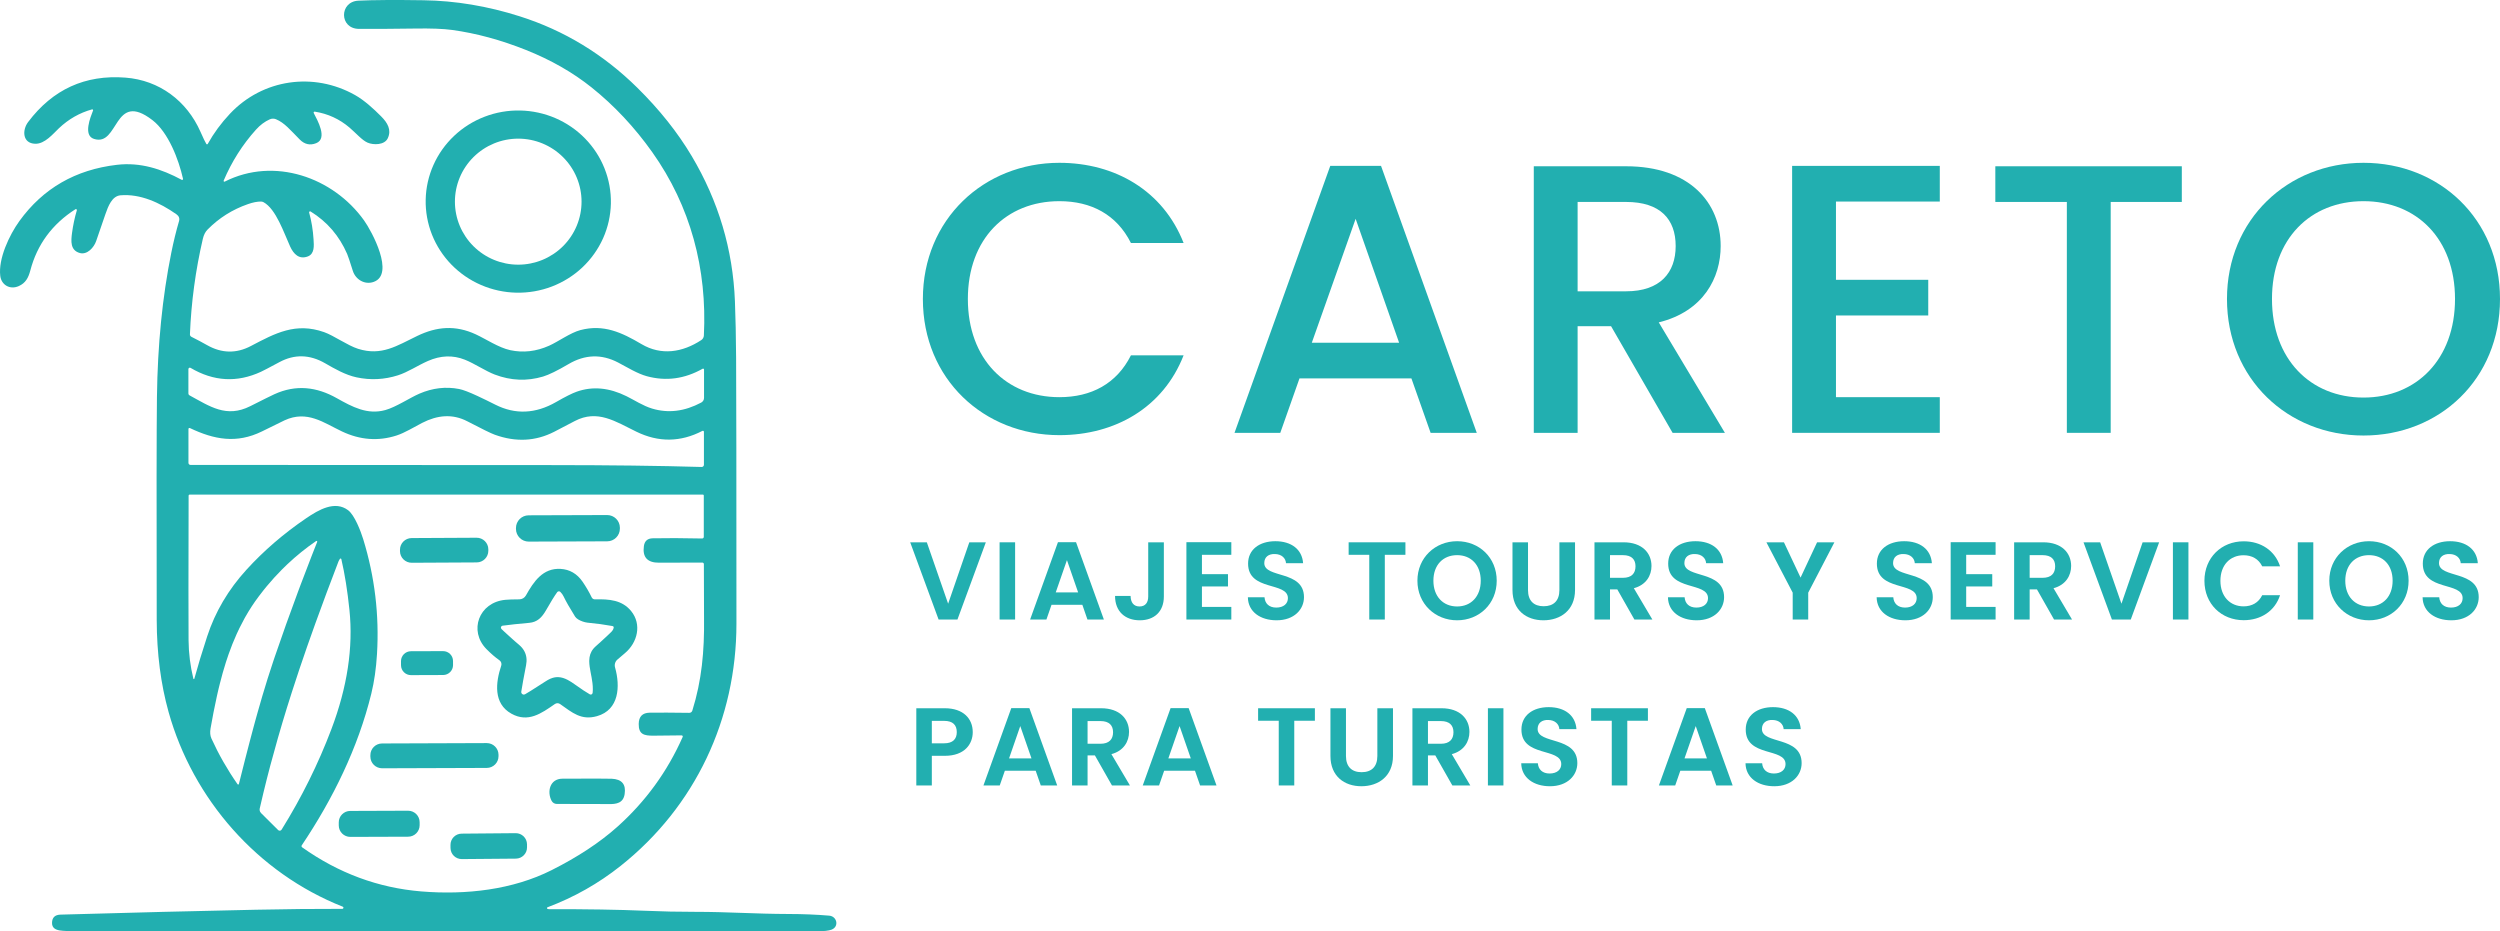 <svg xmlns="http://www.w3.org/2000/svg" width="153" height="57" viewBox="0 0 153 57" fill="none"><g clip-path="url(#clip0_4144_3)"><path d="M26.052 12.219C26.067 11.487 26.229 10.765 26.528 10.095C26.827 9.425 27.257 8.819 27.795 8.312C28.332 7.805 28.965 7.408 29.659 7.142C30.352 6.876 31.092 6.747 31.836 6.763C32.58 6.778 33.314 6.938 33.996 7.232C34.678 7.527 35.294 7.951 35.809 8.479C36.324 9.008 36.729 9.631 36.999 10.313C37.27 10.996 37.401 11.724 37.386 12.456C37.37 13.188 37.209 13.909 36.91 14.58C36.61 15.25 36.18 15.856 35.643 16.363C35.106 16.869 34.472 17.267 33.779 17.533C33.086 17.799 32.346 17.927 31.601 17.912C30.857 17.896 30.123 17.737 29.442 17.442C28.76 17.148 28.144 16.724 27.629 16.196C27.113 15.667 26.709 15.044 26.438 14.362C26.168 13.679 26.036 12.951 26.052 12.219ZM35.591 12.341C35.591 11.319 35.183 10.338 34.456 9.615C33.729 8.892 32.744 8.485 31.716 8.485C30.688 8.485 29.703 8.892 28.976 9.615C28.249 10.338 27.841 11.319 27.841 12.341C27.841 13.364 28.249 14.345 28.976 15.068C29.703 15.791 30.688 16.198 31.716 16.198C32.744 16.198 33.729 15.791 34.456 15.068C35.183 14.345 35.591 13.364 35.591 12.341Z" fill="#22AFB0"></path><path d="M37.154 31.521L32.354 31.537C31.924 31.539 31.576 31.887 31.577 32.316L31.577 32.373C31.579 32.801 31.929 33.147 32.36 33.146L37.16 33.129C37.59 33.128 37.938 32.779 37.937 32.351L37.937 32.294C37.935 31.865 37.585 31.519 37.154 31.521Z" fill="#22AFB0"></path><path d="M29.165 32.909L25.192 32.93C24.796 32.932 24.477 33.253 24.479 33.647L24.479 33.731C24.481 34.125 24.804 34.443 25.2 34.441L29.173 34.42C29.569 34.418 29.888 34.097 29.886 33.703L29.886 33.619C29.884 33.225 29.561 32.907 29.165 32.909Z" fill="#22AFB0"></path><path fill-rule="evenodd" clip-rule="evenodd" d="M21.937 0.041C22.86 -0.003 24.186 -0.011 25.915 0.015C27.875 0.045 29.838 0.372 31.806 0.998C34.525 1.861 36.926 3.319 39.009 5.374C40.363 6.711 41.47 8.102 42.33 9.547C43.972 12.307 44.854 15.273 44.978 18.444C45.017 19.441 45.041 20.59 45.05 21.891C45.063 23.819 45.069 29.246 45.07 38.173C45.07 43.998 42.553 49.362 37.983 52.992C36.631 54.067 35.14 54.911 33.509 55.525C33.503 55.527 33.497 55.531 33.492 55.536C33.487 55.541 33.483 55.547 33.48 55.554C33.477 55.56 33.476 55.567 33.476 55.574C33.476 55.581 33.478 55.588 33.481 55.595C33.495 55.627 33.535 55.642 33.6 55.642C35.891 55.637 37.844 55.669 39.459 55.738C40.506 55.783 41.546 55.806 42.579 55.805C44.466 55.803 46.291 55.932 48.223 55.936C49.139 55.938 49.981 55.972 50.749 56.038C51.224 56.078 51.368 56.705 50.896 56.893C50.73 56.96 50.431 56.994 49.998 56.994C39.57 57.003 24.523 57.002 4.858 56.992C4.256 56.992 3.856 56.976 3.661 56.944C3.399 56.9 3.183 56.791 3.184 56.486C3.186 56.155 3.359 55.985 3.704 55.975C8.103 55.85 12.082 55.75 15.641 55.676C17.536 55.636 19.306 55.618 20.948 55.622C20.965 55.623 20.981 55.617 20.994 55.607C21.007 55.597 21.016 55.582 21.019 55.566C21.022 55.55 21.019 55.533 21.011 55.519C21.003 55.504 20.99 55.493 20.974 55.488C15.755 53.424 11.806 48.903 10.317 43.574C9.838 41.86 9.596 39.98 9.591 37.935C9.576 30.84 9.581 26.293 9.605 24.295C9.645 21.107 9.938 18.164 10.484 15.464C10.623 14.778 10.78 14.135 10.956 13.536C11.006 13.363 10.952 13.222 10.794 13.111C9.771 12.394 8.582 11.854 7.379 11.952C6.855 11.995 6.62 12.619 6.448 13.116C6.246 13.704 6.058 14.249 5.885 14.753C5.748 15.152 5.335 15.605 4.891 15.486C4.292 15.324 4.341 14.753 4.41 14.243C4.472 13.783 4.569 13.325 4.703 12.868C4.706 12.857 4.706 12.845 4.702 12.835C4.698 12.823 4.691 12.814 4.682 12.807C4.673 12.8 4.661 12.796 4.649 12.796C4.637 12.795 4.626 12.798 4.616 12.805C3.193 13.716 2.272 14.966 1.855 16.555C1.735 17.01 1.561 17.324 1.15 17.508C0.617 17.747 0.084 17.448 0.016 16.883C-0.111 15.846 0.558 14.398 1.192 13.522C2.636 11.527 4.624 10.382 7.155 10.087C8.587 9.919 9.884 10.339 11.121 11.005C11.13 11.01 11.141 11.012 11.151 11.011C11.162 11.01 11.172 11.006 11.18 11C11.189 10.994 11.195 10.985 11.199 10.975C11.202 10.965 11.203 10.954 11.201 10.944C10.934 9.751 10.302 8.104 9.333 7.355C6.93 5.5 7.297 9.005 5.745 8.499C5.078 8.281 5.537 7.172 5.695 6.762C5.698 6.753 5.699 6.743 5.697 6.734C5.695 6.725 5.691 6.716 5.685 6.709C5.678 6.703 5.67 6.697 5.661 6.695C5.652 6.692 5.643 6.692 5.633 6.694C4.873 6.904 4.197 7.29 3.605 7.85C3.251 8.186 2.741 8.817 2.154 8.798C1.372 8.775 1.348 7.964 1.719 7.471C3.227 5.469 5.211 4.562 7.673 4.75C9.751 4.908 11.434 6.173 12.268 8.063C12.435 8.443 12.555 8.692 12.627 8.809C12.631 8.816 12.638 8.823 12.646 8.827C12.653 8.831 12.662 8.833 12.671 8.833C12.68 8.833 12.688 8.831 12.696 8.826C12.703 8.822 12.71 8.815 12.714 8.808C13.082 8.148 13.535 7.532 14.073 6.961C16.08 4.831 19.197 4.391 21.731 5.819C22.301 6.14 22.857 6.652 23.318 7.114C23.727 7.521 23.969 7.953 23.733 8.46C23.535 8.885 22.853 8.885 22.494 8.729C22.162 8.586 21.784 8.146 21.39 7.808C20.777 7.285 20.068 6.959 19.262 6.832C19.252 6.831 19.241 6.832 19.23 6.836C19.22 6.84 19.212 6.847 19.205 6.856C19.199 6.865 19.195 6.875 19.194 6.886C19.193 6.897 19.195 6.908 19.2 6.917C19.426 7.356 20.068 8.477 19.35 8.763C18.976 8.912 18.64 8.837 18.343 8.537C17.769 7.96 17.415 7.515 16.89 7.297C16.83 7.272 16.767 7.26 16.702 7.261C16.638 7.261 16.574 7.275 16.515 7.301C16.205 7.438 15.921 7.65 15.664 7.937C14.838 8.855 14.18 9.894 13.688 11.054C13.684 11.063 13.683 11.073 13.685 11.082C13.687 11.092 13.692 11.101 13.699 11.107C13.707 11.114 13.716 11.118 13.725 11.12C13.735 11.121 13.745 11.119 13.754 11.115C16.775 9.583 20.388 10.843 22.279 13.488C22.762 14.163 24.172 16.784 22.873 17.251C22.329 17.448 21.763 17.114 21.593 16.576C21.415 16.009 21.298 15.664 21.245 15.541C20.764 14.434 20.019 13.567 19.009 12.943C18.999 12.936 18.987 12.933 18.975 12.933C18.962 12.934 18.95 12.938 18.941 12.945C18.931 12.953 18.924 12.963 18.92 12.975C18.916 12.986 18.916 12.999 18.92 13.01C19.064 13.53 19.154 14.076 19.189 14.647C19.213 15.037 19.262 15.538 18.83 15.697C18.306 15.889 17.973 15.557 17.756 15.085C17.384 14.275 16.895 12.79 16.128 12.374C16.081 12.349 16.029 12.336 15.975 12.335C15.749 12.332 15.482 12.384 15.174 12.492C14.222 12.823 13.398 13.343 12.7 14.052C12.565 14.189 12.47 14.377 12.413 14.618C11.966 16.545 11.703 18.492 11.624 20.46C11.623 20.492 11.631 20.523 11.647 20.55C11.663 20.577 11.687 20.599 11.715 20.613C12.071 20.792 12.392 20.962 12.677 21.124C13.568 21.628 14.46 21.646 15.354 21.176C16.857 20.387 18.094 19.715 19.834 20.326C20.43 20.536 21.265 21.141 21.913 21.347C23.352 21.802 24.287 21.16 25.538 20.558C26.727 19.985 27.87 19.883 29.12 20.463C29.746 20.753 30.515 21.275 31.226 21.43C32.02 21.602 32.814 21.511 33.609 21.156C34.166 20.906 34.912 20.361 35.524 20.2C36.935 19.831 38.037 20.337 39.262 21.061C40.463 21.772 41.765 21.572 42.918 20.814C42.964 20.783 43.003 20.742 43.03 20.694C43.058 20.645 43.074 20.591 43.077 20.536C43.284 16.471 42.266 12.619 39.916 9.31C38.832 7.784 37.596 6.464 36.206 5.352C35.052 4.43 33.712 3.664 32.184 3.056C30.645 2.443 29.14 2.035 27.668 1.833C27.137 1.76 26.372 1.731 25.373 1.747C24.076 1.766 22.943 1.773 21.974 1.768C20.752 1.763 20.756 0.095 21.937 0.041ZM11.611 30.268C11.592 30.268 11.575 30.276 11.562 30.288C11.55 30.301 11.543 30.318 11.543 30.336C11.531 35.066 11.53 38.017 11.54 39.188C11.547 39.976 11.645 40.759 11.834 41.538C11.835 41.544 11.839 41.55 11.845 41.554C11.85 41.558 11.856 41.56 11.863 41.56C11.87 41.561 11.876 41.559 11.882 41.555C11.887 41.551 11.891 41.545 11.893 41.539C12.109 40.75 12.371 39.886 12.679 38.947C13.17 37.446 13.971 36.087 15.08 34.871C16.144 33.703 17.364 32.651 18.741 31.715C19.52 31.185 20.501 30.625 21.301 31.223C21.703 31.524 22.078 32.509 22.23 33.002C22.936 35.298 23.216 37.642 23.072 40.033C23.019 40.913 22.903 41.718 22.725 42.448C21.913 45.765 20.374 48.893 18.468 51.733C18.455 51.753 18.45 51.776 18.454 51.799C18.459 51.822 18.472 51.843 18.491 51.856C20.718 53.438 23.148 54.337 25.78 54.555C28.521 54.781 31.379 54.452 33.761 53.252C35.37 52.442 36.712 51.556 37.787 50.595C39.511 49.051 40.842 47.22 41.78 45.101C41.785 45.091 41.787 45.08 41.786 45.068C41.785 45.057 41.781 45.046 41.774 45.036C41.768 45.027 41.759 45.019 41.749 45.014C41.739 45.008 41.728 45.005 41.716 45.005C41.112 45.013 40.539 45.018 39.995 45.023C39.413 45.028 39.08 44.943 39.089 44.303C39.095 43.853 39.318 43.625 39.756 43.617C40.339 43.608 41.149 43.611 42.186 43.626C42.227 43.626 42.267 43.613 42.3 43.589C42.333 43.565 42.357 43.531 42.37 43.492C42.948 41.643 43.112 39.844 43.087 37.837C43.082 37.522 43.079 36.417 43.077 34.523C43.077 34.498 43.067 34.475 43.05 34.457C43.033 34.44 43.009 34.43 42.984 34.429C42.556 34.427 41.674 34.43 40.338 34.437C39.621 34.442 39.311 34.102 39.406 33.418C39.45 33.109 39.629 32.951 39.944 32.944C40.769 32.926 41.778 32.93 42.969 32.956C42.983 32.956 42.996 32.954 43.008 32.949C43.021 32.945 43.032 32.937 43.041 32.928C43.051 32.919 43.059 32.908 43.064 32.896C43.069 32.883 43.072 32.87 43.072 32.857V30.327C43.072 30.319 43.07 30.311 43.067 30.304C43.064 30.297 43.06 30.291 43.054 30.285C43.049 30.28 43.042 30.276 43.035 30.273C43.028 30.27 43.021 30.268 43.013 30.268H11.611ZM20.823 34.185C20.814 34.188 20.807 34.194 20.801 34.202C20.773 34.242 20.748 34.286 20.727 34.335C20.72 34.351 20.713 34.367 20.706 34.385C20.22 35.652 19.749 36.907 19.299 38.156C19.13 38.625 18.963 39.093 18.8 39.56C18.474 40.495 18.16 41.429 17.86 42.365C17.76 42.678 17.661 42.99 17.564 43.302C17.467 43.615 17.372 43.928 17.278 44.242C17.185 44.555 17.093 44.869 17.003 45.184C16.687 46.284 16.392 47.393 16.122 48.514C16.045 48.834 15.97 49.155 15.896 49.477C15.895 49.484 15.894 49.49 15.893 49.496C15.886 49.534 15.887 49.573 15.896 49.611C15.897 49.617 15.899 49.623 15.9 49.63C15.906 49.648 15.913 49.666 15.921 49.683C15.936 49.712 15.955 49.738 15.978 49.761L17.022 50.799C17.036 50.813 17.054 50.824 17.073 50.831C17.093 50.838 17.113 50.84 17.134 50.838C17.154 50.835 17.173 50.828 17.19 50.818C17.207 50.807 17.222 50.792 17.233 50.775C18.459 48.805 19.476 46.754 20.283 44.621C21.255 42.051 21.623 39.62 21.386 37.33C21.266 36.16 21.1 35.123 20.89 34.219C20.887 34.21 20.882 34.202 20.875 34.195C20.868 34.189 20.86 34.184 20.85 34.182C20.841 34.18 20.832 34.181 20.823 34.185ZM19.364 33.105C19.357 33.106 19.35 33.109 19.344 33.113C18.72 33.541 18.131 34.017 17.578 34.54C17.467 34.645 17.358 34.752 17.25 34.86C16.927 35.185 16.616 35.528 16.318 35.887C16.252 35.967 16.187 36.048 16.122 36.129C16.024 36.252 15.928 36.376 15.834 36.502C15.534 36.901 15.266 37.313 15.025 37.737C15.003 37.775 14.982 37.814 14.96 37.853C14.853 38.046 14.751 38.242 14.654 38.441C14.595 38.56 14.539 38.679 14.485 38.8C14.303 39.202 14.139 39.614 13.992 40.033C13.935 40.196 13.88 40.359 13.827 40.524C13.69 40.956 13.566 41.395 13.454 41.843C13.431 41.931 13.41 42.019 13.388 42.108C13.367 42.197 13.346 42.286 13.325 42.376C13.305 42.465 13.284 42.555 13.265 42.645C13.125 43.275 13.002 43.919 12.887 44.573C12.843 44.817 12.861 45.026 12.941 45.2C13.384 46.172 13.915 47.103 14.536 47.992C14.541 48 14.548 48.006 14.557 48.009C14.561 48.011 14.565 48.012 14.57 48.013C14.574 48.013 14.579 48.013 14.584 48.013C14.593 48.011 14.601 48.007 14.608 48.001C14.611 47.997 14.614 47.994 14.616 47.99C14.619 47.986 14.62 47.982 14.621 47.977C14.746 47.479 14.871 46.984 14.996 46.491C15.091 46.12 15.187 45.75 15.283 45.382C15.357 45.099 15.432 44.817 15.508 44.535C15.552 44.373 15.596 44.212 15.64 44.05C15.685 43.889 15.729 43.728 15.775 43.567C15.865 43.245 15.958 42.925 16.052 42.605C16.265 41.885 16.488 41.17 16.728 40.458C16.754 40.378 16.781 40.299 16.808 40.22C17.27 38.867 17.747 37.531 18.239 36.212C18.293 36.066 18.348 35.919 18.403 35.773C18.623 35.189 18.846 34.608 19.071 34.03C19.128 33.886 19.184 33.741 19.241 33.597C19.298 33.453 19.355 33.309 19.412 33.166C19.416 33.157 19.416 33.147 19.414 33.138C19.413 33.135 19.412 33.133 19.412 33.131C19.409 33.124 19.404 33.119 19.398 33.114C19.394 33.111 19.39 33.109 19.385 33.107C19.383 33.106 19.381 33.106 19.378 33.105L19.371 33.105C19.369 33.105 19.366 33.105 19.364 33.105ZM38.946 26.419C37.658 25.788 36.561 25.045 35.181 25.765C34.407 26.17 33.983 26.392 33.911 26.428C32.772 27.009 31.563 27.068 30.283 26.606C30.052 26.523 29.492 26.249 28.603 25.785C27.685 25.306 26.759 25.408 25.84 25.879C25.334 26.14 24.773 26.491 24.259 26.656C23.147 27.012 22.036 26.929 20.928 26.404C19.811 25.875 18.799 25.085 17.415 25.724C17.409 25.727 16.948 25.953 16.031 26.403C14.479 27.164 13.11 26.905 11.621 26.197C11.612 26.192 11.602 26.19 11.591 26.191C11.581 26.191 11.57 26.194 11.562 26.2C11.553 26.206 11.545 26.213 11.54 26.223C11.535 26.232 11.533 26.242 11.533 26.253V28.329C11.533 28.362 11.546 28.393 11.569 28.416C11.592 28.439 11.623 28.452 11.655 28.453C13.694 28.455 21.044 28.459 33.704 28.464C37.271 28.465 40.35 28.503 42.941 28.579C42.959 28.579 42.977 28.576 42.994 28.57C43.011 28.563 43.026 28.553 43.039 28.541C43.052 28.528 43.062 28.513 43.069 28.497C43.076 28.48 43.08 28.462 43.08 28.445V26.426C43.08 26.415 43.077 26.405 43.072 26.395C43.066 26.386 43.059 26.378 43.05 26.373C43.041 26.367 43.03 26.364 43.02 26.363C43.009 26.363 42.998 26.365 42.989 26.37C41.648 27.066 40.3 27.082 38.946 26.419ZM19.895 22.231C18.954 21.69 18.022 21.667 17.101 22.162C16.485 22.493 16.107 22.691 15.969 22.754C14.509 23.428 13.073 23.348 11.661 22.513C11.648 22.505 11.633 22.501 11.617 22.501C11.602 22.501 11.587 22.505 11.574 22.513C11.561 22.52 11.55 22.531 11.542 22.544C11.534 22.557 11.53 22.572 11.53 22.587V24.085C11.53 24.107 11.536 24.129 11.547 24.148C11.559 24.167 11.575 24.182 11.594 24.193C12.843 24.869 13.851 25.597 15.318 24.857C16.103 24.46 16.593 24.217 16.789 24.128C18.113 23.521 19.38 23.674 20.611 24.368C21.561 24.902 22.482 25.401 23.584 25.095C24.235 24.915 25.091 24.339 25.671 24.09C26.476 23.744 27.286 23.649 28.1 23.807C28.335 23.853 28.711 23.996 29.226 24.236C29.586 24.404 29.947 24.58 30.309 24.763C31.53 25.381 32.77 25.329 34.029 24.606C34.594 24.281 35.017 24.069 35.298 23.97C36.264 23.628 37.279 23.722 38.346 24.25C38.813 24.48 39.357 24.839 39.907 25.004C40.895 25.302 41.897 25.18 42.915 24.637C42.967 24.609 43.01 24.568 43.04 24.518C43.071 24.468 43.087 24.41 43.087 24.352V22.617C43.087 22.607 43.084 22.597 43.079 22.588C43.074 22.579 43.067 22.572 43.058 22.567C43.05 22.562 43.04 22.559 43.03 22.559C43.02 22.559 43.01 22.562 43.001 22.567C41.897 23.191 40.76 23.343 39.588 23.025C39.003 22.865 38.409 22.491 37.827 22.186C36.812 21.657 35.802 21.689 34.798 22.28C34.112 22.683 33.591 22.938 33.236 23.045C32.253 23.338 31.267 23.298 30.281 22.924C29.716 22.71 29.037 22.246 28.445 22.012C27.717 21.723 26.963 21.75 26.184 22.094C25.567 22.365 24.962 22.775 24.358 22.968C23.522 23.234 22.677 23.276 21.823 23.094C21.133 22.946 20.491 22.574 19.895 22.231Z" fill="#22AFB0"></path><path fill-rule="evenodd" clip-rule="evenodd" d="M32.187 36.44C32.666 35.583 33.228 34.756 34.305 34.816C34.862 34.847 35.31 35.107 35.65 35.596C35.865 35.909 36.053 36.23 36.213 36.562C36.231 36.599 36.259 36.629 36.294 36.65C36.329 36.672 36.369 36.682 36.41 36.681C37.288 36.658 38.073 36.722 38.624 37.395C39.291 38.21 39.02 39.329 38.239 39.979C38.002 40.177 37.849 40.307 37.779 40.371C37.714 40.429 37.666 40.505 37.642 40.589C37.617 40.673 37.617 40.762 37.641 40.846C37.968 42.002 37.895 43.444 36.535 43.829C35.565 44.103 35.022 43.609 34.274 43.085C34.228 43.054 34.174 43.036 34.118 43.036C34.063 43.036 34.008 43.053 33.962 43.084C33.13 43.661 32.319 44.247 31.297 43.677C30.177 43.053 30.335 41.758 30.675 40.739C30.695 40.679 30.695 40.615 30.675 40.556C30.655 40.496 30.616 40.444 30.565 40.408C30.312 40.232 30.047 40.003 29.77 39.723C28.671 38.606 29.305 36.864 30.924 36.709C31.106 36.691 31.391 36.681 31.781 36.68C31.864 36.679 31.945 36.657 32.017 36.615C32.088 36.572 32.147 36.512 32.187 36.44ZM34.193 36.188C34.175 36.19 34.158 36.195 34.142 36.204C34.127 36.213 34.113 36.225 34.102 36.239C33.928 36.48 33.703 36.843 33.429 37.327C33.162 37.797 32.879 38.077 32.381 38.119C31.747 38.174 31.207 38.232 30.761 38.292C30.738 38.295 30.717 38.305 30.699 38.319C30.682 38.334 30.669 38.353 30.662 38.375C30.655 38.397 30.654 38.42 30.66 38.442C30.666 38.464 30.678 38.484 30.694 38.499L30.848 38.644C30.898 38.69 30.948 38.736 30.996 38.78C31.14 38.913 31.275 39.035 31.4 39.146L31.522 39.254C31.562 39.288 31.601 39.321 31.638 39.353C31.675 39.385 31.712 39.416 31.747 39.446C31.785 39.477 31.82 39.509 31.853 39.542C31.875 39.564 31.896 39.586 31.916 39.608C31.937 39.631 31.956 39.654 31.974 39.677C31.992 39.7 32.009 39.724 32.025 39.748C32.033 39.76 32.041 39.772 32.049 39.784C32.064 39.808 32.078 39.833 32.092 39.858C32.224 40.107 32.259 40.392 32.196 40.71C32.057 41.421 31.959 41.961 31.902 42.33C31.898 42.359 31.902 42.388 31.914 42.415C31.925 42.441 31.945 42.464 31.968 42.481C31.993 42.497 32.021 42.507 32.05 42.508C32.057 42.508 32.065 42.508 32.072 42.508C32.093 42.505 32.115 42.499 32.134 42.488C32.219 42.44 32.333 42.372 32.474 42.284C32.71 42.138 33.024 41.938 33.415 41.683C33.454 41.657 33.493 41.634 33.531 41.613C33.626 41.559 33.717 41.519 33.807 41.491C33.878 41.468 33.949 41.453 34.018 41.446C34.036 41.444 34.053 41.443 34.071 41.442C34.105 41.44 34.139 41.439 34.173 41.441C34.362 41.449 34.549 41.509 34.746 41.612C34.819 41.651 34.894 41.695 34.971 41.744C35.028 41.781 35.086 41.82 35.145 41.863C35.579 42.172 35.897 42.383 36.097 42.494C36.114 42.503 36.133 42.508 36.152 42.508C36.166 42.508 36.181 42.506 36.194 42.501C36.199 42.499 36.203 42.497 36.207 42.495C36.224 42.486 36.239 42.473 36.249 42.457C36.26 42.441 36.267 42.423 36.269 42.404C36.27 42.387 36.272 42.37 36.273 42.353C36.276 42.319 36.278 42.285 36.279 42.25C36.28 42.233 36.281 42.217 36.281 42.2C36.283 42.064 36.274 41.929 36.258 41.797C36.203 41.334 36.069 40.895 36.062 40.494C36.062 40.466 36.062 40.437 36.063 40.409C36.071 40.155 36.137 39.917 36.317 39.699C36.337 39.675 36.359 39.651 36.382 39.627C36.405 39.603 36.429 39.58 36.455 39.557C36.562 39.461 36.663 39.371 36.756 39.287C36.896 39.16 37.02 39.046 37.128 38.944C37.2 38.877 37.266 38.815 37.324 38.758C37.353 38.73 37.38 38.703 37.406 38.678C37.417 38.667 37.428 38.656 37.437 38.645C37.506 38.568 37.547 38.489 37.558 38.409C37.56 38.398 37.559 38.387 37.557 38.377C37.554 38.367 37.549 38.357 37.543 38.348C37.54 38.344 37.536 38.34 37.532 38.336C37.521 38.325 37.506 38.318 37.49 38.315C36.988 38.224 36.492 38.156 36.002 38.112C35.984 38.111 35.966 38.108 35.947 38.106C35.91 38.101 35.872 38.094 35.833 38.085C35.813 38.081 35.794 38.076 35.774 38.071C35.734 38.061 35.694 38.049 35.655 38.035C35.459 37.968 35.275 37.862 35.194 37.733C34.867 37.209 34.634 36.8 34.494 36.506C34.445 36.403 34.378 36.308 34.292 36.223C34.279 36.211 34.263 36.201 34.246 36.195C34.242 36.194 34.238 36.192 34.233 36.191L34.22 36.189L34.207 36.188C34.202 36.188 34.198 36.188 34.193 36.188Z" fill="#22AFB0"></path><path d="M27.113 39.849L25.149 39.855C24.812 39.857 24.54 40.129 24.541 40.464L24.542 40.713C24.543 41.048 24.817 41.319 25.154 41.318L27.118 41.311C27.455 41.31 27.727 41.037 27.726 40.702L27.725 40.453C27.724 40.118 27.45 39.847 27.113 39.849Z" fill="#22AFB0"></path><path d="M29.787 45.477L23.384 45.5C22.986 45.501 22.665 45.823 22.667 46.218L22.667 46.305C22.668 46.701 22.992 47.02 23.389 47.019L29.792 46.997C30.19 46.995 30.511 46.673 30.509 46.278L30.509 46.191C30.508 45.796 30.184 45.476 29.787 45.477Z" fill="#22AFB0"></path><path d="M33.758 49.01C33.464 48.454 33.649 47.66 34.417 47.656C36.2 47.647 37.208 47.647 37.441 47.659C38.058 47.688 38.32 48.002 38.228 48.6C38.144 49.142 37.738 49.227 37.212 49.208C37.093 49.204 36.048 49.201 34.077 49.201C34.011 49.201 33.947 49.184 33.89 49.15C33.834 49.116 33.789 49.068 33.758 49.01Z" fill="#22AFB0"></path><path d="M24.973 49.616L21.435 49.629C21.045 49.63 20.73 49.946 20.732 50.334L20.732 50.518C20.734 50.906 21.051 51.219 21.441 51.218L24.978 51.206C25.368 51.205 25.683 50.889 25.682 50.501L25.681 50.316C25.68 49.928 25.363 49.615 24.973 49.616Z" fill="#22AFB0"></path><path d="M31.558 50.99L28.252 51.019C27.872 51.023 27.566 51.332 27.57 51.71L27.571 51.897C27.575 52.276 27.885 52.58 28.266 52.576L31.572 52.548C31.952 52.544 32.258 52.235 32.254 51.856L32.253 51.67C32.249 51.291 31.938 50.987 31.558 50.99Z" fill="#22AFB0"></path><path d="M56.48 18.298C56.48 13.415 60.222 9.964 64.834 9.964C68.247 9.964 71.188 11.678 72.436 14.87H69.212C68.341 13.133 66.788 12.312 64.834 12.312C61.587 12.312 59.233 14.612 59.233 18.298C59.233 21.983 61.587 24.307 64.834 24.307C66.788 24.307 68.341 23.485 69.212 21.748H72.436C71.188 24.941 68.247 26.631 64.834 26.631C60.222 26.631 56.48 23.204 56.48 18.298Z" fill="#22AFB0"></path><path d="M87.554 26.49L86.378 23.157H79.529L78.353 26.49H75.552L81.412 10.152H84.519L90.378 26.49H87.554ZM85.625 20.974L82.965 13.392L80.283 20.974H85.625Z" fill="#22AFB0"></path><path d="M102.551 15.058C102.551 13.415 101.61 12.359 99.516 12.359H96.55V17.828H99.516C101.61 17.828 102.551 16.678 102.551 15.058ZM93.868 10.176H99.516C103.399 10.176 105.305 12.406 105.305 15.058C105.305 16.983 104.269 19.049 101.516 19.73L105.564 26.49H102.363L98.598 19.964H96.55V26.49H93.868V10.176Z" fill="#22AFB0"></path><path d="M118.715 10.152V12.335H112.361V17.124H118.009V19.307H112.361V24.307H118.715V26.49H109.678V10.152H118.715Z" fill="#22AFB0"></path><path d="M122.114 12.359V10.176H133.527V12.359H129.174V26.49H126.491V12.359H122.114Z" fill="#22AFB0"></path><path d="M153 18.298C153 23.204 149.305 26.654 144.646 26.654C140.033 26.654 136.291 23.204 136.291 18.298C136.291 13.415 140.033 9.964 144.646 9.964C149.305 9.964 153 13.415 153 18.298ZM139.045 18.298C139.045 21.983 141.398 24.331 144.646 24.331C147.893 24.331 150.247 21.983 150.247 18.298C150.247 14.612 147.893 12.312 144.646 12.312C141.398 12.312 139.045 14.612 139.045 18.298Z" fill="#22AFB0"></path><path d="M58.026 36.947L59.322 33.189H60.333L58.596 37.915H57.442L55.704 33.189H56.722L58.026 36.947Z" fill="#22AFB0"></path><path d="M61.175 37.915V33.189H62.125V37.915H61.175Z" fill="#22AFB0"></path><path d="M66.552 37.915L66.24 37.014H64.353L64.041 37.915H63.043L64.747 33.182H65.853L67.557 37.915H66.552ZM65.982 36.256L65.297 34.279L64.611 36.256H65.982Z" fill="#22AFB0"></path><path d="M70.271 36.507V33.189H71.228V36.507C71.228 37.441 70.63 37.962 69.755 37.962C68.866 37.962 68.241 37.428 68.241 36.473H69.192C69.198 36.872 69.382 37.116 69.741 37.116C70.094 37.116 70.271 36.879 70.271 36.507Z" fill="#22AFB0"></path><path d="M75.357 33.182V33.954H73.558V35.139H75.153V35.891H73.558V37.143H75.357V37.915H72.608V33.182H75.357Z" fill="#22AFB0"></path><path d="M79.804 36.547C79.804 37.292 79.207 37.962 78.127 37.962C77.143 37.962 76.383 37.448 76.37 36.554H77.388C77.415 36.933 77.666 37.184 78.107 37.184C78.555 37.184 78.82 36.947 78.82 36.608C78.82 35.586 76.376 36.202 76.383 34.489C76.383 33.636 77.075 33.122 78.053 33.122C79.023 33.122 79.689 33.616 79.75 34.469H78.704C78.684 34.157 78.433 33.914 78.026 33.907C77.652 33.893 77.374 34.076 77.374 34.462C77.374 35.41 79.804 34.882 79.804 36.547Z" fill="#22AFB0"></path><path d="M82.537 33.954V33.189H86.012V33.954H84.75V37.915H83.799V33.954H82.537Z" fill="#22AFB0"></path><path d="M91.599 35.539C91.599 36.96 90.52 37.962 89.176 37.962C87.839 37.962 86.746 36.96 86.746 35.539C86.746 34.124 87.839 33.122 89.176 33.122C90.527 33.122 91.599 34.124 91.599 35.539ZM87.724 35.539C87.724 36.5 88.314 37.116 89.176 37.116C90.031 37.116 90.622 36.5 90.622 35.539C90.622 34.577 90.031 33.975 89.176 33.975C88.314 33.975 87.724 34.577 87.724 35.539Z" fill="#22AFB0"></path><path d="M92.564 36.107V33.189H93.514V36.114C93.514 36.764 93.867 37.102 94.471 37.102C95.082 37.102 95.435 36.764 95.435 36.114V33.189H96.392V36.107C96.392 37.353 95.496 37.962 94.458 37.962C93.419 37.962 92.564 37.353 92.564 36.107Z" fill="#22AFB0"></path><path d="M100.093 34.658C100.093 34.239 99.856 33.975 99.326 33.975H98.532V35.362H99.326C99.856 35.362 100.093 35.085 100.093 34.658ZM97.582 33.189H99.36C100.5 33.189 101.071 33.846 101.071 34.638C101.071 35.214 100.752 35.796 99.991 35.999L101.125 37.915H100.025L98.98 36.073H98.532V37.915H97.582V33.189Z" fill="#22AFB0"></path><path d="M105.514 36.547C105.514 37.292 104.917 37.962 103.837 37.962C102.853 37.962 102.093 37.448 102.079 36.554H103.098C103.125 36.933 103.376 37.184 103.817 37.184C104.265 37.184 104.53 36.947 104.53 36.608C104.53 35.586 102.086 36.202 102.093 34.489C102.093 33.636 102.785 33.122 103.763 33.122C104.733 33.122 105.398 33.616 105.46 34.469H104.414C104.394 34.157 104.143 33.914 103.736 33.907C103.362 33.893 103.084 34.076 103.084 34.462C103.084 35.41 105.514 34.882 105.514 36.547Z" fill="#22AFB0"></path><path d="M109.713 36.27L108.104 33.189H109.177L110.195 35.349L111.206 33.189H112.265L110.663 36.27V37.915H109.713V36.27Z" fill="#22AFB0"></path><path d="M118.286 36.547C118.286 37.292 117.688 37.962 116.609 37.962C115.625 37.962 114.865 37.448 114.851 36.554H115.869C115.896 36.933 116.148 37.184 116.589 37.184C117.037 37.184 117.301 36.947 117.301 36.608C117.301 35.586 114.858 36.202 114.865 34.489C114.865 33.636 115.557 33.122 116.535 33.122C117.505 33.122 118.17 33.616 118.231 34.469H117.186C117.166 34.157 116.915 33.914 116.507 33.907C116.134 33.893 115.856 34.076 115.856 34.462C115.856 35.41 118.286 34.882 118.286 36.547Z" fill="#22AFB0"></path><path d="M122.13 33.182V33.954H120.331V35.139H121.926V35.891H120.331V37.143H122.13V37.915H119.381V33.182H122.13Z" fill="#22AFB0"></path><path d="M125.776 34.658C125.776 34.239 125.539 33.975 125.009 33.975H124.215V35.362H125.009C125.539 35.362 125.776 35.085 125.776 34.658ZM123.265 33.189H125.043C126.184 33.189 126.754 33.846 126.754 34.638C126.754 35.214 126.435 35.796 125.675 35.999L126.808 37.915H125.708L124.663 36.073H124.215V37.915H123.265V33.189Z" fill="#22AFB0"></path><path d="M129.833 36.947L131.129 33.189H132.14L130.403 37.915H129.249L127.511 33.189H128.529L129.833 36.947Z" fill="#22AFB0"></path><path d="M132.982 37.915V33.189H133.932V37.915H132.982Z" fill="#22AFB0"></path><path d="M134.911 35.545C134.911 34.13 135.95 33.128 137.314 33.128C138.366 33.128 139.221 33.69 139.54 34.658H138.448C138.224 34.205 137.816 33.981 137.307 33.981C136.479 33.981 135.889 34.584 135.889 35.545C135.889 36.5 136.479 37.109 137.307 37.109C137.816 37.109 138.224 36.886 138.448 36.425H139.54C139.221 37.4 138.366 37.956 137.314 37.956C135.95 37.956 134.911 36.96 134.911 35.545Z" fill="#22AFB0"></path><path d="M140.624 37.915V33.189H141.574V37.915H140.624Z" fill="#22AFB0"></path><path d="M147.406 35.539C147.406 36.96 146.327 37.962 144.983 37.962C143.646 37.962 142.553 36.96 142.553 35.539C142.553 34.124 143.646 33.122 144.983 33.122C146.334 33.122 147.406 34.124 147.406 35.539ZM143.531 35.539C143.531 36.5 144.121 37.116 144.983 37.116C145.839 37.116 146.429 36.5 146.429 35.539C146.429 34.577 145.839 33.975 144.983 33.975C144.121 33.975 143.531 34.577 143.531 35.539Z" fill="#22AFB0"></path><path d="M151.697 36.547C151.697 37.292 151.1 37.962 150.021 37.962C149.037 37.962 148.276 37.448 148.263 36.554H149.281C149.308 36.933 149.559 37.184 150 37.184C150.448 37.184 150.713 36.947 150.713 36.608C150.713 35.586 148.27 36.202 148.276 34.489C148.276 33.636 148.969 33.122 149.946 33.122C150.917 33.122 151.582 33.616 151.643 34.469H150.598C150.577 34.157 150.326 33.914 149.919 33.907C149.546 33.893 149.267 34.076 149.267 34.462C149.267 35.41 151.697 34.882 151.697 36.547Z" fill="#22AFB0"></path><path d="M57.028 45.491H57.781C58.318 45.491 58.555 45.227 58.555 44.807C58.555 44.374 58.318 44.117 57.781 44.117H57.028V45.491ZM59.532 44.807C59.532 45.525 59.044 46.256 57.822 46.256H57.028V48.07H56.078V43.345H57.822C58.962 43.345 59.532 43.988 59.532 44.807Z" fill="#22AFB0"></path><path d="M63.696 48.07L63.384 47.17H61.497L61.184 48.07H60.187L61.89 43.338H62.997L64.7 48.07H63.696ZM63.126 46.412L62.44 44.435L61.755 46.412H63.126Z" fill="#22AFB0"></path><path d="M68.12 44.814C68.12 44.394 67.882 44.13 67.353 44.13H66.559V45.518H67.353C67.882 45.518 68.12 45.24 68.12 44.814ZM65.609 43.345H67.387C68.527 43.345 69.097 44.002 69.097 44.794C69.097 45.369 68.778 45.951 68.018 46.154L69.152 48.07H68.052L67.007 46.229H66.559V48.07H65.609V43.345Z" fill="#22AFB0"></path><path d="M73.446 48.07L73.133 47.17H71.246L70.934 48.07H69.936L71.64 43.338H72.746L74.45 48.07H73.446ZM72.876 46.412L72.19 44.435L71.504 46.412H72.876Z" fill="#22AFB0"></path><path d="M76.996 44.11V43.345H80.471V44.11H79.209V48.07H78.259V44.11H76.996Z" fill="#22AFB0"></path><path d="M81.423 46.263V43.345H82.373V46.27C82.373 46.919 82.726 47.258 83.33 47.258C83.941 47.258 84.294 46.919 84.294 46.27V43.345H85.251V46.263C85.251 47.508 84.355 48.118 83.316 48.118C82.278 48.118 81.423 47.508 81.423 46.263Z" fill="#22AFB0"></path><path d="M88.952 44.814C88.952 44.394 88.714 44.13 88.185 44.13H87.391V45.518H88.185C88.714 45.518 88.952 45.24 88.952 44.814ZM86.44 43.345H88.219C89.359 43.345 89.929 44.002 89.929 44.794C89.929 45.369 89.61 45.951 88.85 46.154L89.983 48.07H88.884L87.839 46.229H87.391V48.07H86.44V43.345Z" fill="#22AFB0"></path><path d="M91.06 48.07V43.345H92.01V48.07H91.06Z" fill="#22AFB0"></path><path d="M96.533 46.703C96.533 47.447 95.936 48.118 94.856 48.118C93.872 48.118 93.112 47.603 93.099 46.71H94.117C94.144 47.089 94.395 47.339 94.836 47.339C95.284 47.339 95.549 47.102 95.549 46.764C95.549 45.741 93.105 46.358 93.112 44.645C93.112 43.792 93.804 43.277 94.782 43.277C95.752 43.277 96.418 43.771 96.479 44.624H95.433C95.413 44.313 95.162 44.069 94.755 44.062C94.381 44.049 94.103 44.232 94.103 44.617C94.103 45.565 96.533 45.037 96.533 46.703Z" fill="#22AFB0"></path><path d="M97.377 44.11V43.345H100.852V44.11H99.59V48.07H98.64V44.11H97.377Z" fill="#22AFB0"></path><path d="M105.034 48.07L104.722 47.17H102.835L102.523 48.07H101.525L103.229 43.338H104.335L106.039 48.07H105.034ZM104.464 46.412L103.779 44.435L103.093 46.412H104.464Z" fill="#22AFB0"></path><path d="M110.26 46.703C110.26 47.447 109.662 48.118 108.583 48.118C107.599 48.118 106.839 47.603 106.825 46.71H107.843C107.87 47.089 108.121 47.339 108.563 47.339C109.011 47.339 109.275 47.102 109.275 46.764C109.275 45.741 106.832 46.358 106.839 44.645C106.839 43.792 107.531 43.277 108.508 43.277C109.479 43.277 110.144 43.771 110.205 44.624H109.16C109.14 44.313 108.888 44.069 108.481 44.062C108.108 44.049 107.83 44.232 107.83 44.617C107.83 45.565 110.26 45.037 110.26 46.703Z" fill="#22AFB0"></path></g><defs><clipPath id="clip0_4144_3"><rect width="153" height="57" fill="white"></rect></clipPath></defs></svg>